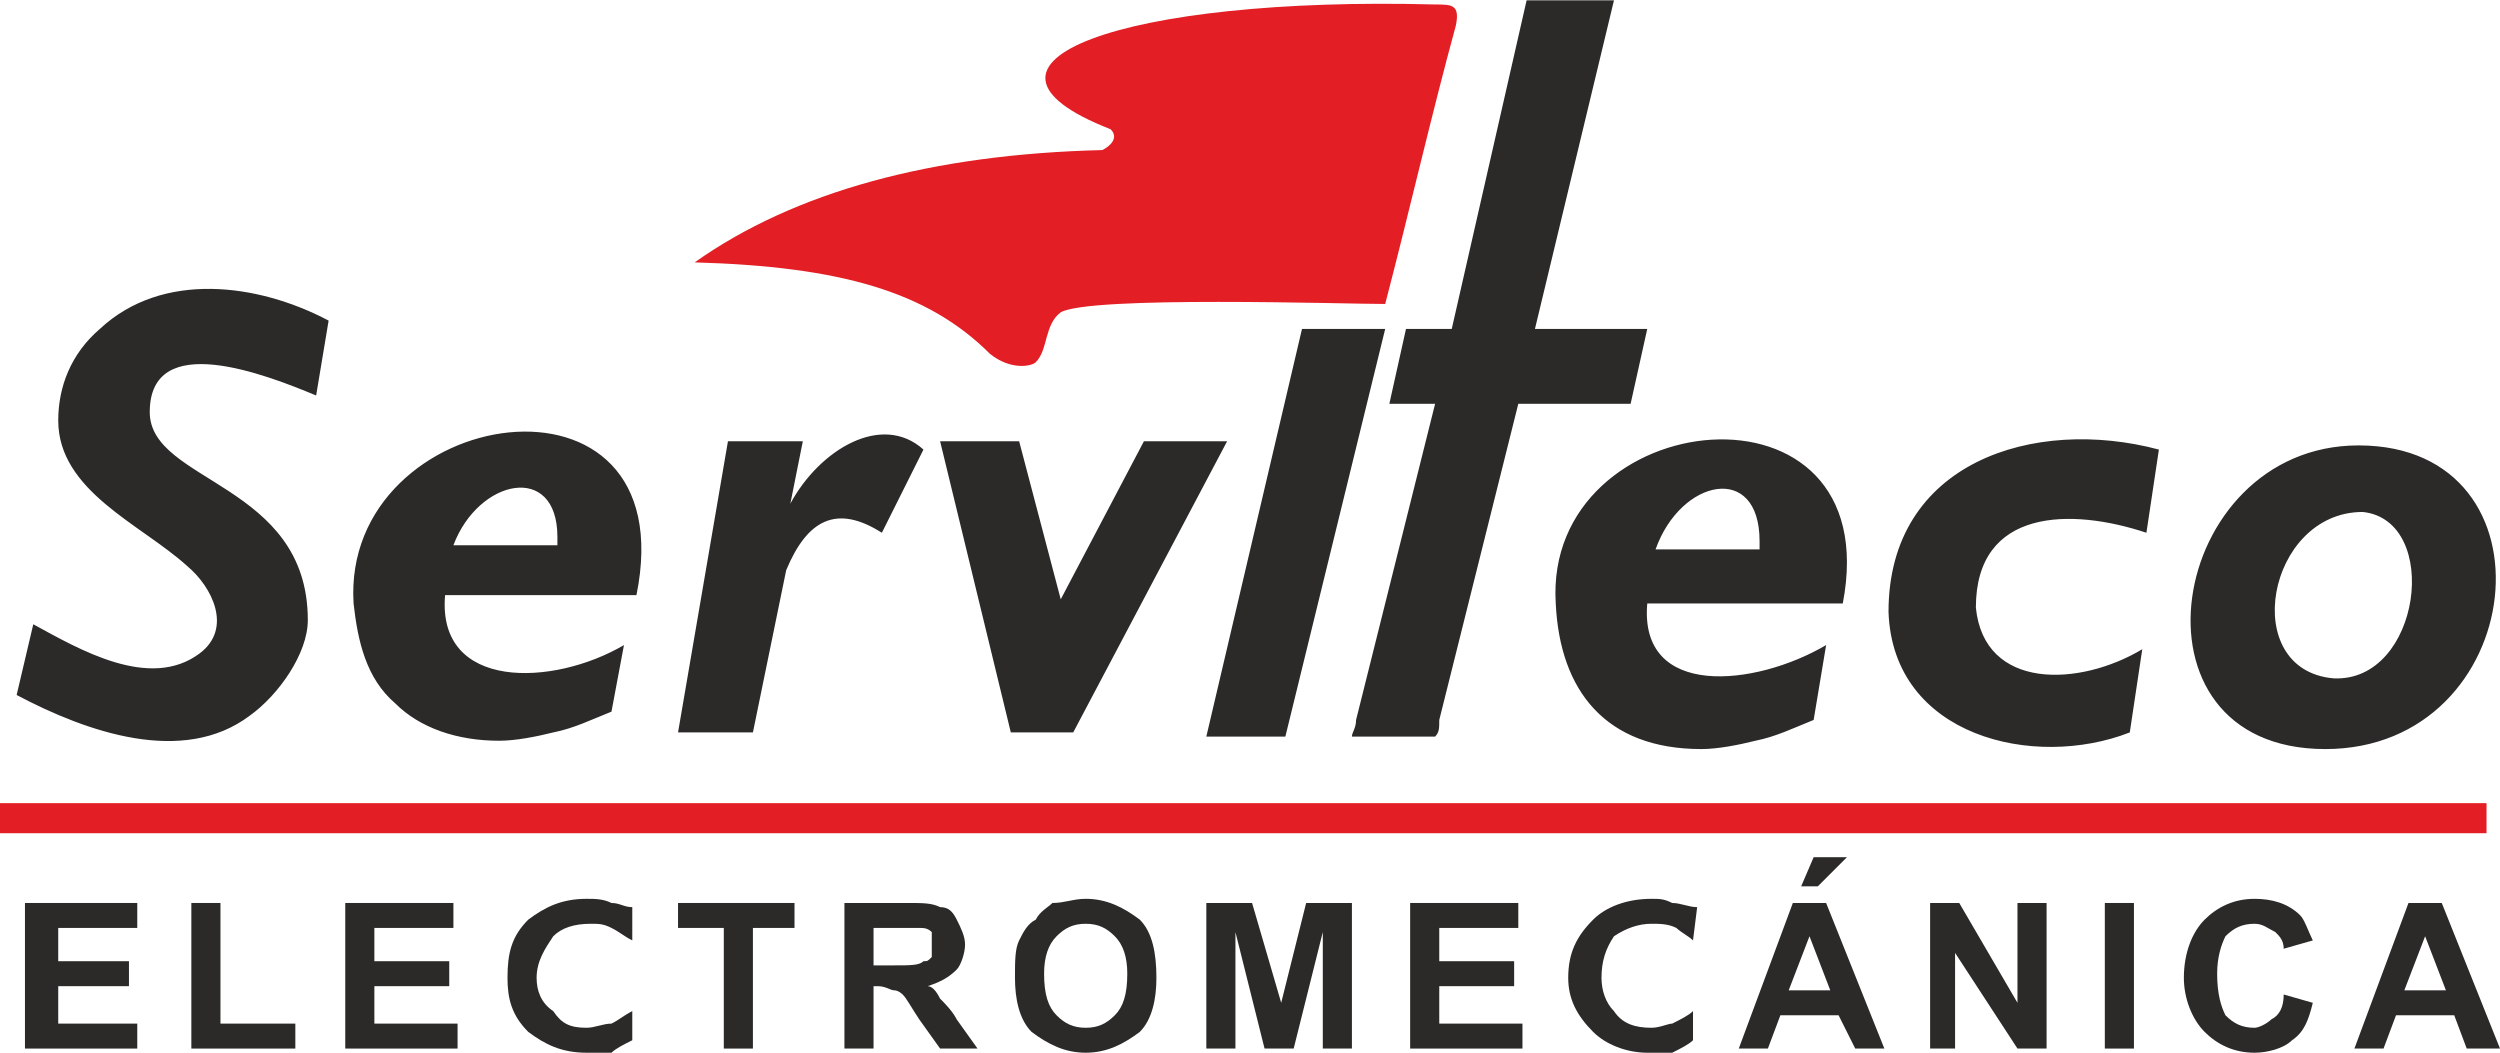 <?xml version="1.0" encoding="UTF-8"?>
<!DOCTYPE svg PUBLIC "-//W3C//DTD SVG 1.1//EN" "http://www.w3.org/Graphics/SVG/1.1/DTD/svg11.dtd">
<!-- Creator: CorelDRAW X8 -->
<svg xmlns="http://www.w3.org/2000/svg" xml:space="preserve" width="19.23mm" height="8.1mm" version="1.1" style="shape-rendering:geometricPrecision; text-rendering:geometricPrecision; image-rendering:optimizeQuality; fill-rule:evenodd; clip-rule:evenodd"
viewBox="0 0 601 253"
 xmlns:xlink="http://www.w3.org/1999/xlink">
 <defs>
  <style type="text/css">
   <![CDATA[
    .fil2 {fill:#2B2A29}
    .fil1 {fill:#E31E24}
    .fil0 {fill:#2B2A29;fill-rule:nonzero}
   ]]>
  </style>
 </defs>
 <g id="Capa_x0020_1">
  <g id="_2856141919488">
   <polygon class="fil0" points="6,252 6,217 33,217 33,223 14,223 14,231 31,231 31,237 14,237 14,246 33,246 33,252 "/>
   <polygon id="1" class="fil0" points="46,252 46,217 53,217 53,246 71,246 71,252 "/>
   <polygon id="2" class="fil0" points="83,252 83,217 109,217 109,223 90,223 90,231 108,231 108,237 90,237 90,246 110,246 110,252 "/>
   <polygon id="3" class="fil0" points="174,252 174,223 163,223 163,217 191,217 191,223 181,223 181,252 "/>
   <path id="4" class="fil0" d="M203 252l0 -35 15 0c4,0 6,0 8,1 2,0 3,1 4,3 1,2 2,4 2,6 0,2 -1,5 -2,6 -2,2 -4,3 -7,4 1,0 2,1 3,3 1,1 3,3 4,5l5 7 -9 0 -5 -7c-2,-3 -3,-5 -4,-6 0,0 -1,-1 -2,-1 -1,0 -2,-1 -4,-1l-1 0 0 15 -7 0zm7 -20l5 0c4,0 6,0 7,-1 1,0 1,0 2,-1 0,-1 0,-2 0,-3 0,-1 0,-2 0,-3 -1,-1 -2,-1 -3,-1 -1,0 -3,0 -5,0l-6 0 0 9z"/>
   <path id="5" class="fil0" d="M244 235c0,-4 0,-7 1,-9 1,-2 2,-4 4,-5 1,-2 3,-3 4,-4 3,0 5,-1 8,-1 5,0 9,2 13,5 3,3 4,8 4,14 0,5 -1,10 -4,13 -4,3 -8,5 -13,5 -5,0 -9,-2 -13,-5 -3,-3 -4,-8 -4,-13zm7 -1c0,5 1,8 3,10 2,2 4,3 7,3 3,0 5,-1 7,-3 2,-2 3,-5 3,-10 0,-4 -1,-7 -3,-9 -2,-2 -4,-3 -7,-3 -3,0 -5,1 -7,3 -2,2 -3,5 -3,9z"/>
   <polygon id="6" class="fil0" points="290,252 290,217 301,217 308,241 314,217 325,217 325,252 318,252 318,224 311,252 304,252 297,224 297,252 "/>
   <polygon id="7" class="fil0" points="339,252 339,217 365,217 365,223 346,223 346,231 364,231 364,237 346,237 346,246 366,246 366,252 "/>
   <path id="8" class="fil0" d="M453 252l-7 0 -4 -8 -14 0 -3 8 -7 0 13 -35 8 0 14 35zm-13 -14l-5 -13 -5 13 10 0zm-7 -25l3 -7 8 0 -7 7 -4 0z"/>
   <polygon id="9" class="fil0" points="464,252 464,217 471,217 485,241 485,217 492,217 492,252 485,252 470,229 470,252 "/>
   <polygon id="10" class="fil0" points="506,252 506,217 513,217 513,252 "/>
   <path id="11" class="fil0" d="M549 239l7 2c-1,4 -2,7 -5,9 -2,2 -6,3 -9,3 -5,0 -9,-2 -12,-5 -3,-3 -5,-8 -5,-13 0,-6 2,-11 5,-14 3,-3 7,-5 12,-5 4,0 8,1 11,4 1,1 2,4 3,6l-7 2c0,-2 -1,-3 -2,-4 -2,-1 -3,-2 -5,-2 -3,0 -5,1 -7,3 -1,2 -2,5 -2,9 0,5 1,8 2,10 2,2 4,3 7,3 1,0 3,-1 4,-2 2,-1 3,-3 3,-6z"/>
   <path id="12" class="fil0" d="M601 252l-8 0 -3 -8 -14 0 -3 8 -7 0 13 -35 8 0 14 35zm-13 -14l-5 -13 -5 13 10 0z"/>
   <path id="13" class="fil0" d="M152 226c-2,-1 -3,-2 -5,-3 -2,-1 -3,-1 -5,-1 -4,0 -7,1 -9,3 -2,3 -4,6 -4,10 0,3 1,6 4,8 2,3 4,4 8,4 2,0 4,-1 6,-1 2,-1 3,-2 5,-3l0 7c-2,1 -4,2 -5,3 -2,0 -4,0 -6,0 -6,0 -10,-2 -14,-5 -4,-4 -5,-8 -5,-13 0,-6 1,-10 5,-14 4,-3 8,-5 14,-5 2,0 4,0 6,1 2,0 3,1 5,1l0 8z"/>
   <path id="14" class="fil0" d="M407 226c-1,-1 -3,-2 -4,-3 -2,-1 -4,-1 -6,-1 -3,0 -6,1 -9,3 -2,3 -3,6 -3,10 0,3 1,6 3,8 2,3 5,4 9,4 2,0 4,-1 5,-1 2,-1 4,-2 5,-3l0 7c-1,1 -3,2 -5,3 -2,0 -4,0 -6,0 -5,0 -10,-2 -13,-5 -4,-4 -6,-8 -6,-13 0,-6 2,-10 6,-14 3,-3 8,-5 14,-5 2,0 3,0 5,1 2,0 4,1 6,1l-1 8z"/>
   <g>
    <path class="fil1" d="M333 73c6,-23 11,-45 17,-67 1,-5 -1,-5 -5,-5 -75,-2 -119,14 -78,30 2,2 0,4 -2,5 -41,1 -74,10 -98,27 35,1 56,7 71,22 5,4 10,3 11,2 3,-3 2,-9 6,-12 7,-4 68,-2 78,-2z"/>
    <rect class="fil1" y="193" width="597.763" height="7.231"/>
   </g>
   <path class="fil2" d="M4 167l4 -17c11,6 28,16 40,7 8,-6 3,-16 -3,-21 -11,-10 -31,-18 -31,-35 0,-8 3,-16 10,-22 15,-14 38,-11 55,-2l-3 18c-12,-5 -40,-16 -40,4 0,17 38,17 38,50 0,8 -7,18 -14,23 -16,12 -39,4 -56,-5zm435 -12l-3 18c-5,2 -9,4 -14,5 -4,1 -9,2 -13,2 -23,0 -34,-14 -35,-35 -3,-48 80,-57 69,0l-47 0c-2,23 26,20 43,10zm-41 -23l25 0 0 -2c0,-19 -19,-15 -25,2zm-248 23l-3 16c-5,2 -9,4 -14,5 -4,1 -9,2 -13,2 -10,0 -19,-3 -25,-9 -7,-6 -9,-15 -10,-24 -3,-48 80,-61 68,-2l-46 0c-2,23 26,22 43,12zm-41 -24l25 0 0 -2c0,-18 -19,-14 -25,2zm72 45l-18 0 12 -70 18 0 -3 15c7,-13 22,-22 32,-13l-10 20c-11,-7 -18,-3 -23,9l-8 39zm77 0l-15 0 -17 -70 19 0 10 38 20 -38 20 0 -37 70zm51 1l-19 0 23 -98 20 0 -24 98zm37 -4c0,2 0,3 -1,4l-20 0c0,-1 1,-2 1,-4l19 -76 -11 0 4 -18 11 0 18 -79 21 0 -19 79 27 0 -4 18 -27 0 -19 76zm169 -17l-3 20c-23,9 -57,1 -58,-29 0,-36 35,-47 65,-39l-3 20c-18,-6 -41,-6 -41,18 2,20 25,19 40,10zm52 -49c49,0 41,73 -8,73 -50,0 -38,-73 8,-73zm1 16c-23,0 -30,38 -7,40 21,1 26,-38 7,-40z"/>
  </g>
 </g>
</svg>
